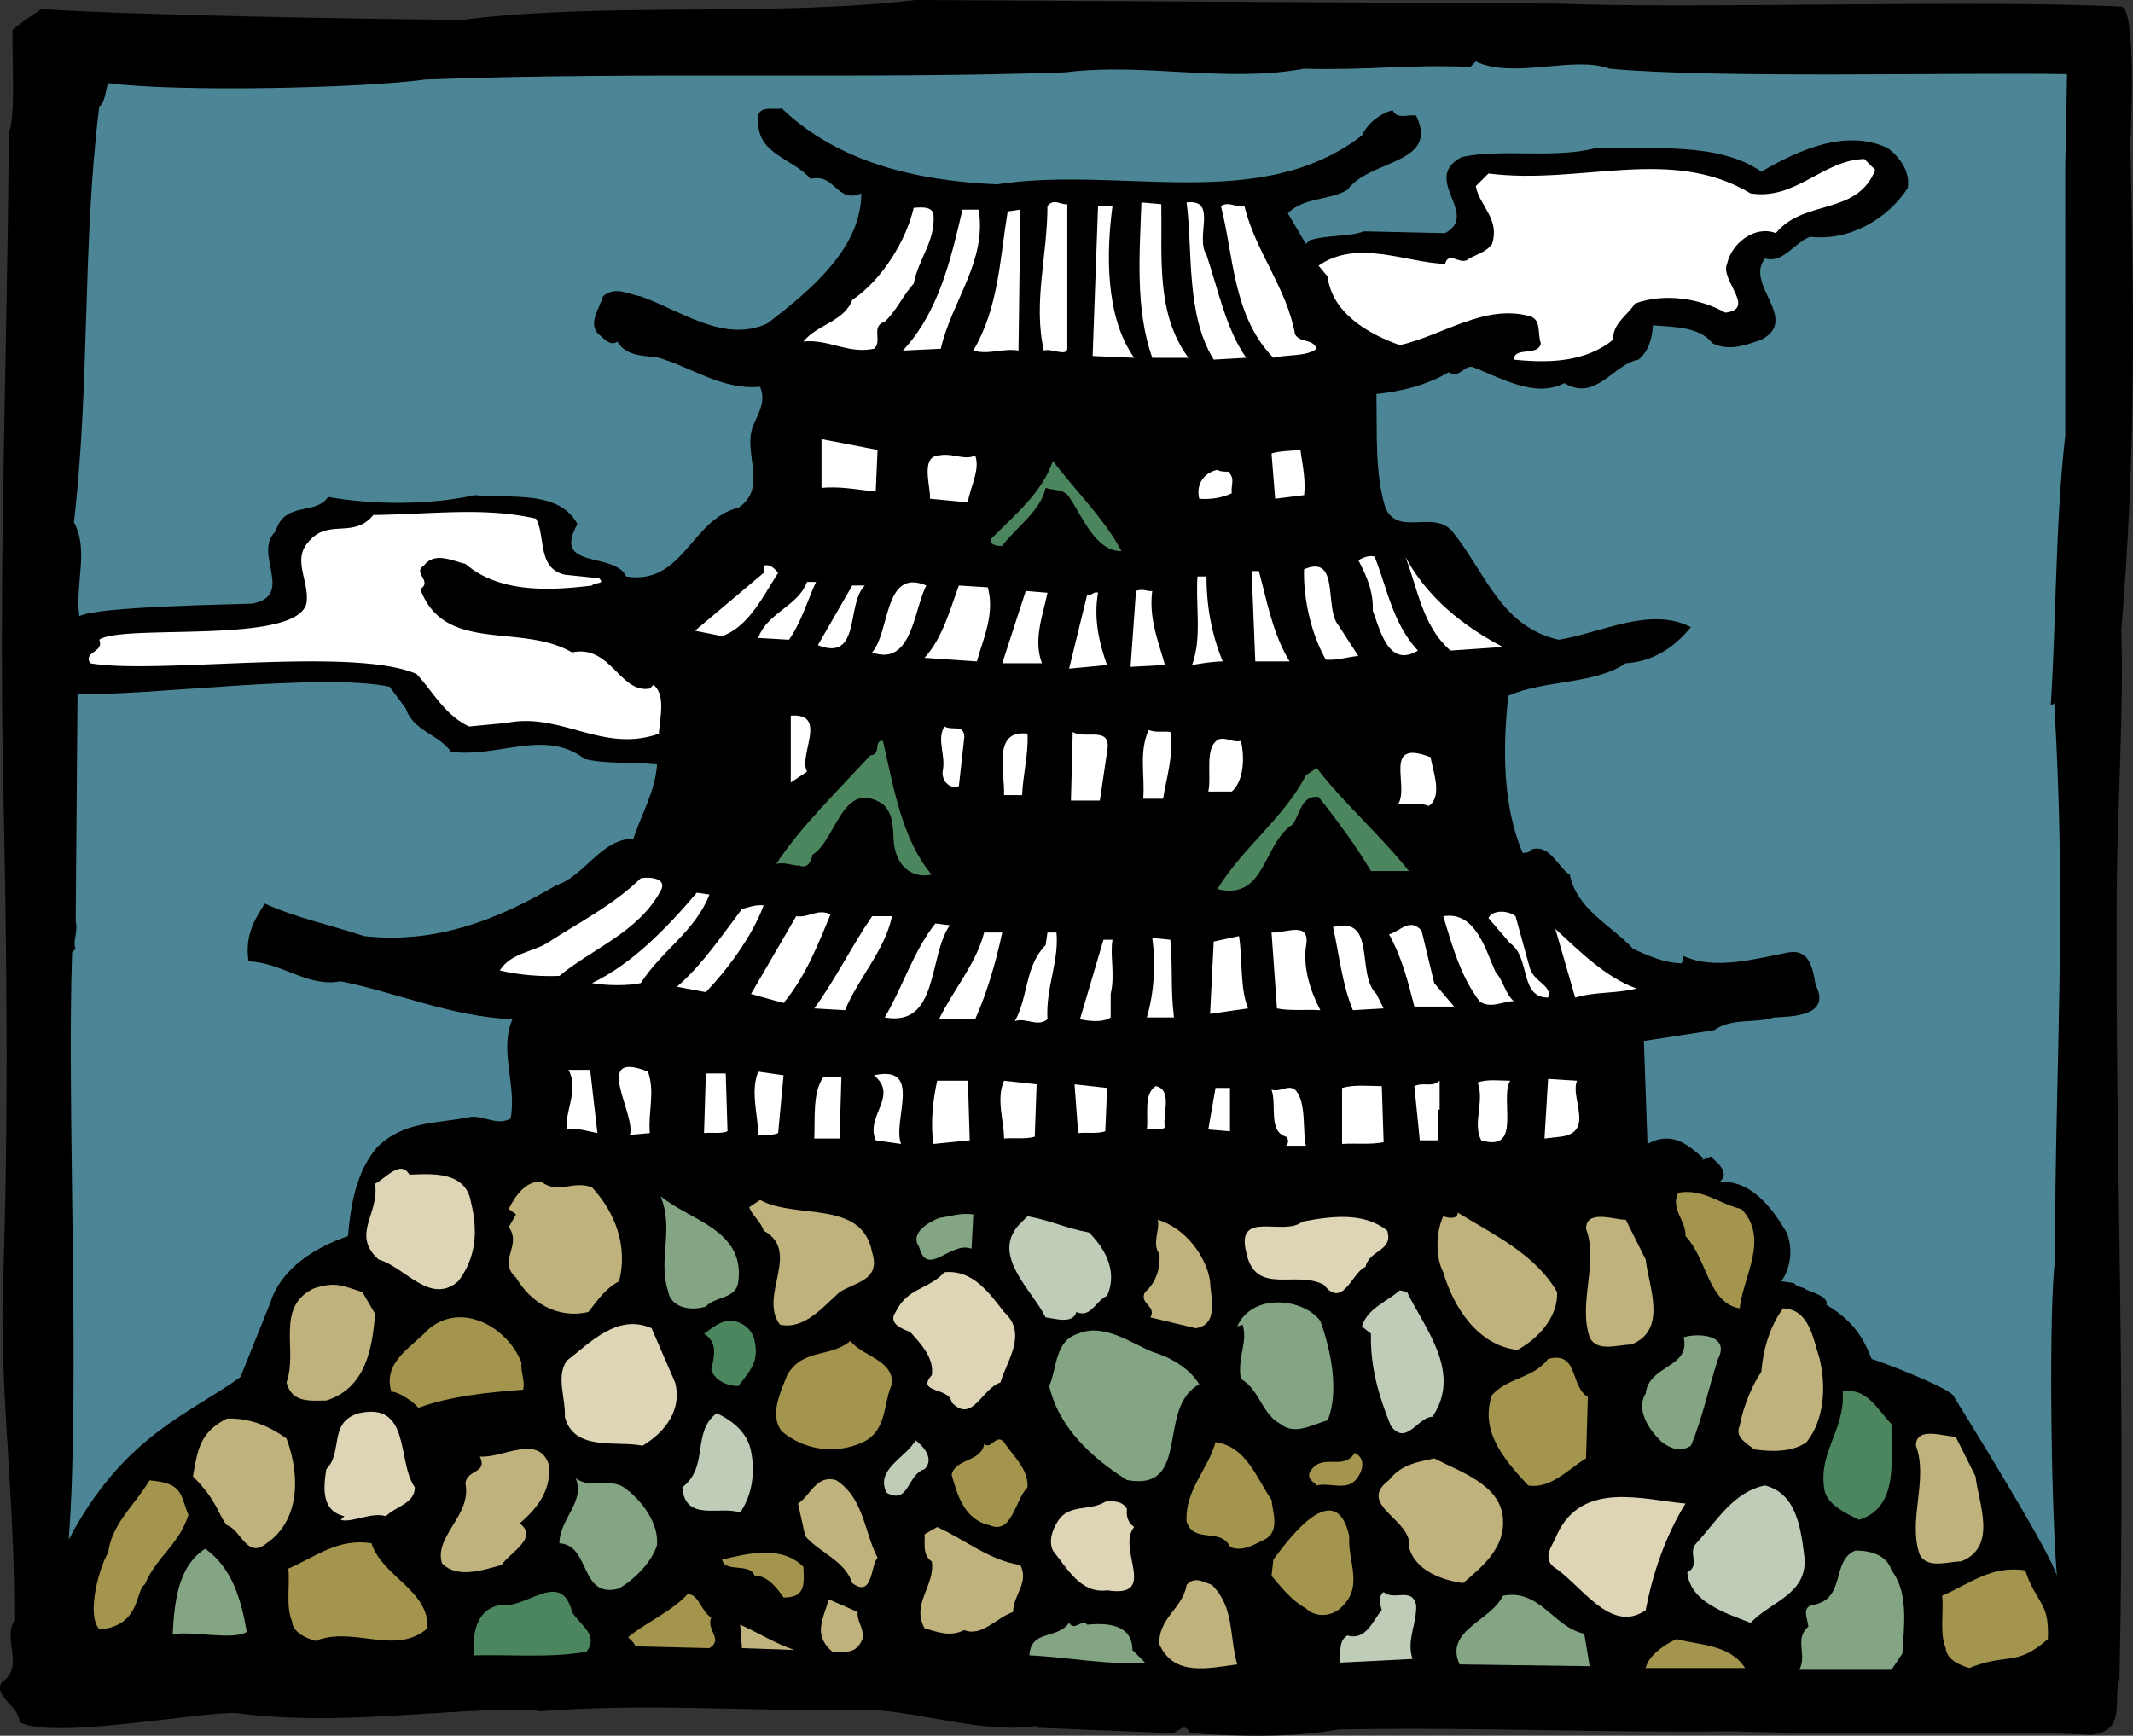 <svg xmlns="http://www.w3.org/2000/svg" width="259.63" height="211.305"><rect width="100%" height="100%" fill="#333333" stroke="none"/><path d="M258.203 76.781c1.649-20.242 1.649-36.191 1.098-59.289 0 0 .883-16.465-1.098-16.687-17.16-.88-52.277.297-68.45-.364L111.434 0c-17.82 2.09-37.84.219-55.218 2.422-11.55-.113-39.63-.55-51.18-1.32 0 0-3.96 2.64-3.52 2.64 0 5.168.333 10.375-.44 12.465-.22 28.82-1.173 49.281-.731 77 .437 19.91.77 42.129 0 63.8-.332 13.2 1.465 24.934 1.394 40.333-1.433 2.312 1.317 5.61-1.543 7.48-.988 1.762 2.09 2.75 2.2 4.84 4.07 2.2 22.578-1.43 26.539-1.097 12.43 1.648 25.082-.66 36.52-.442v.219c14.081-1.098 26.51.113 40.26-.219 6.712.332 14.079 2.969 20.462 1.98v.22l16.277.66c.992.109 1.652-1.54 2.422 0 6.05.44 12.43.55 18.04-.438 16.718-.332 31.792.437 48.179.219 8.472.441 35.117-.11 43.367.441 4.512-.441 2.64-4.293 3.523-6.82.77-38.942-.515-59.84-.332-96.14.051-9.579.88-21.891.551-31.462"/><path fill="#4c8696" d="m250.063 85.14-.024.462c.008-.008.016-.012.024-.02v-.441"/><path fill="#4c8696" d="M195.914 8.36c-4.289-1.65-11.66 1.32-16.281-.88l-.66.66c-7.368-.331-12.54.442-20.239.22-9.57 1.761-19.468-.77-29.039.44-24.86.88-51.37-.109-77.882.88-8.137 1.101-30.497 1.539-38.637.441-.328.77-.328 2.309-1.098 2.86-2.09 16.94-1.101 33.769-3.082 50.601 1.871 3.41.11 7.477.66 11.438 1.98-1.211 18.95-1.43 21.04-1.54 5.277-.988 0-6.16 2.859-8.8 1.097-3.739 4.84-1.871 6.379-4.18 5.5.992 12.539.992 17.82-.219 4.512.438 10.23-.66 12.539 3.52-3.188 5.61 4.512 3.3 5.941 6.379 6.93 1.101 7.922-7.04 13.641-8.36 3.629-2.422.55-6.601 1.758-9.898.66-1.652 1.652-2.973.883-4.84-4.512.438-8.25-2.312-12.32-3.523-1.54-.329-3.852 0-5.063-1.977-.66.547-1.43-.113-1.977-.66-1.87-1.32-.113-3.41.219-4.84 1.54-1.32 3.188-.223 4.617 0 4.953 1.758 10.121 5.719 15.403 3.297 5.171-3.957 11.44-9.129 11.44-15.84-2.972 1.32-3.19-2.527-6.16-1.758-2.198-2.531-6.491-2.972-6.382-7.039-.328-2.094 1.98-1.32 2.863-1.543 7.04 6.711 16.61 8.801 26.18 9.242 14.957-2.312 32.008 3.63 44.437-5.941.66-1.43 2.09-2.64 3.743-3.078.55 1.207 1.98.437 2.859.66 2.86 5.938-5.61 5.277-8.36 9.02-2.199 1.32-5.28.878-7.261 2.859l2.2 3.738.44-.437c1.872-.66 5.06-.442 6.602-1.102l9.899.219c4.289-2.309-2.97-6.598 1.98-9.238 4.621-1.102 11.332.218 16.281-1.102 6.817.11 15.067-.77 20.239 2.86 4.511-2.637 10.34-5.278 15.398-2.86 1.324.992 2.754 2.75 2.422 4.84-2.422 3.742-7.04 6.492-11.88 5.941-1.87.66-3.3 3.301-5.5 2.64-2.53 3.188 4.29 7.372-.44 9.9-1.98.66-3.852 1.43-5.938.44-1.652-2.09-4.844-1.98-7.262-2.198-.11 1.539-.441 3.078-1.761 4.18-3.079.55-5.168 5.167-9.02 2.859-3.629 1.87-7.7-.66-11.219-1.98-1.101-.11-1.539 1.429-2.86.66-2.64 1.538-5.612 2.308-8.8 2.64.11 4.73-.219 9.57 1.098 13.86 1.543 3.519 5.832.218 8.14 2.859 4.07 5.062 5.942 11.66 12.98 13.199 5.282-.879 11.11-4.07 16.063-1.54-1.98 2.423-4.511 4.18-7.921 4.403-3.961 2.637-9.79 1.977-14.301 3.957-.66 5.942-.77 13.313 1.761 19.14.438 0 .88-.109 1.098-.44 2.203-.657 3.192 2.203 4.621 3.081.883 4.29 5.059 6.16 7.7 9.02 1.87.879 3.96 1.762 5.94 1.762l.22-.883c3.742 1.762 8.8.332 12.761-.438 2.64-.441 2.97 2.09 3.301 3.961 1.977 3.848-2.973 3.848-5.062 3.957-2.309.77-5.168 0-7.258 1.543l-8.582 1.32.441 12.54c2.969-1.653 4.95.11 6.82 1.758l-.222.222 1.101-.441c.66.66 2.422 1.87 1.102 3.078 3.848-.219 6.379 3.191 8.137 6.164.773 1.867.55 4.289-.657 5.937l1.54.22c.035.066.09.109.14.155.094.079.223.157.375.235.363.133.777.18.977.41 1.242.473 2.746 1 2.468 1.84 3.079 1.87 4.399 3.742 5.5 6.601 1.207.329 8.907 3.301 9.899 4.399 1.43 2.312 11.879 19.14 12.652 22-.734-8.797-1-32.34-.23-38.5 0-24.2 1.465-41.8-.098-67.738-.105.101-.21.199-.418.199.66-10.121.55-22.11 1.762-32.781V20.242l.219-11.222c-13.641-.22-42.598.55-55.688-.66"/><path fill="#4c8696" d="M8.363 187.441c6.602-12.648 14.852-15.398 20.903-19.8l3.629-9.02c1.32-4.289 5.609-6.82 9.46-8.14.329-3.739.989-7.81 3.52-10.782 3.3-3.297 7.258-2.86 11.438-3.738 1.87-.11 3.082 1.102 4.843.219.77-4.07-1.433-8.25.219-12.098-7.48-.332-13.86-3.191-20.902-4.621-4.07.77-7.149-2.309-11.22-2.422-.44-2.969.552-4.84 1.981-7.039 3.852 1.762 8.141 2.64 12.102 3.96 8.797.99 16.387-2.089 23.32-6.16 3.63-1.21 5.387-5.609 9.457-5.718.992-3.082 2.64-5.723 2.86-9.023-2.97-.329-5.938 0-8.797-.66-4.84-3.739-10.563-.11-16.281-.88-1.43-2.09-4.622-2.527-5.5-5.277l-1.98-2.64c-8.142-1.762-30.388 1.207-37.977.878l-.223 27.72c.332 1.21-.438 2.53 0 3.3l-.438.441c-.66 18.59 1.016 52.801-.414 71.5"/><path fill="#fff" d="M178.535 31.68c-.992.441-2.2-1.098-2.64.441-4.622-.11-10.672-3.082-15.399.219l1.098 1.32c.55 4.512 5.062 7.04 8.8 8.36 5.282-1.211 10.34-5.06 15.84-3.52 1.43.441.88 2.2 1.32 3.3-.331 1.65-3.19.329-3.3 1.981 4.289.438 8.691.328 12.101-2.422-.109-1.98 1.868-3.078 2.641-4.398 3.52-1.32 7.918-.66 11 1.098 3.848-.438-.66-3.957.219-5.938.55-2.531 3.41-4.73 5.941-3.742 3.41-4.18 9.899-2.09 12.098-7.7l-1.32-1.32c-5.059.11-8.36 5.063-13.86 4.18-9.68-5.828-20.68-.988-31.898-2.418l-1.543 1.54c.441 2.421 2.972 3.96 1.98 7.038-.77 1.102-2.199 1.32-3.078 1.98M129.914 42.46v-17.6c-.77.109-1.648-.77-2.418.222 0 6.047-1.762 11.77-.441 17.598.879-.328 2.75.77 2.86-.22m11.44-17.6-2.421-.22c-.22 6.27-.77 12.981 1.32 18.919h4.402c-3.96-5.387-3.191-12.098-3.3-18.7m3.078-.219c.77 5.942-.11 13.641 3.3 19.141l3.961-.222c-2.422-3.41-3.41-8.25-4.84-12.54-1.43-2.199 1.43-6.82-2.421-6.378M157.633 40.7c-.988-5.61-4.84-10.118-6.16-15.618-.77.328-1.868-.66-2.86 0 1.543 5.938 1.43 13.418 6.383 18.477 1.758-.438 3.957-.11 5.277-1.098-.55-1.32-1.98-.66-2.64-1.762M111.215 25.3c-.88 3.848-3.742 8.692-7.48 11.22-.989 2.64-4.29 2.972-5.942 5.062 3.082-.332 5.39 1.54 8.582.879 1.098-.879-.441-2.75 1.32-3.3 1.43-1.321 2.418-3.52 3.52-4.622.55-2.969 2.64-5.168 2.418-8.36-.11-.988-1.207-.988-2.418-.878m22.441-.219-.66 18.258 5.059.219c-3.52-4.95-3.41-12.758-2.64-18.477h-1.759m-16.5.438c-1.433 6.05-2.863 12.43-7.261 17.16l4.62-.22c1.32-5.831 5.61-10.562 4.618-16.94h-1.977m1.317 17.16c1.87.55 3.632-.328 5.5 0l.222-17.16-1.539.222c-.992 6.047-1.101 11.656-4.183 16.938"/><path fill="#4c865e" d="M120.676 65.559c-.442.66.66.992 1.32.882 1.649-2.199 4.727-4.293 5.277-7.043.993.332 2.2.114 2.86 1.102 1.652 2.422 3.191 6.602 6.383 6.602-2.09-3.961-5.723-7.48-8.36-11-1.21 3.738-4.62 6.597-7.48 9.457"/><path fill="#fff" d="M99.996 59.398c2.309-.218 4.399.223 6.598.442l.222-5.059a673.586 673.586 0 0 0-6.82-1.32v5.937m58.297-4.617c-1.098.11-2.637.11-3.52.438l.442 5.5 3.52-.438c.218-1.98-.22-3.742-.442-5.5m-40.477 6.379c.22-1.762 1.54-3.96.88-5.719-1.212.66-2.75-.332-4.403 0-2.309.11-.988 3.848-1.098 5.278l4.621.441m31.68-3.738c-.441 0-.992 0-1.32-.223-1.543.332-2.64 1.653-2.203 3.52 1.433.113 2.75-.11 3.96-.66-.109-1.207.442-1.758-.437-2.637M10.977 80.742c8.03 1.43 32.039-2.094 39.738 1.317 2.2 2.421 3.41 4.953 6.379 6.382l4.62-.441c6.599-1.32 11.661 3.742 18.481 1.32.11-1.87.88-4.73-.66-5.941l-.441.441c-3.63.66-4.73-5.39-9.461-4.398-6.27-3.633-15.508.219-18.477-7.703 1.54-.989-.992-1.977.438-2.86 1.32-1.757 3.52-.55 5.062-.218 4.067 3.52 10.117 3.3 15.399 2.64.328-.441 1.648-.11.879-.883l-4.18-.437c-3.41-.77-2.309-4.73-3.52-6.82-6.27-1.43-12.43-.551-19.8-.442-2.418 2.973-5.5.332-7.918 3.301-1.98 2.2.218 4.84-.223 7.48-1.32 5.06-22.355 2.418-25.215 4.399.66 1.543-1.98 1.43-1.101 2.863M165.336 68.2c.988 1.87 1.867 3.85 1.758 6.16.879 2.199 1.87 7.038 5.5 4.84-3.078-3.302-3.739-7.59-5.278-11.438-.773-.223-1.543.218-1.98.437m5.719-.437c1.539 3.957 2.09 8.468 5.5 11.437l6.379-.437c-4.84-2.532-9.239-6.051-11.88-11M92.953 68.86v.882l-8.36 7.04 3.302.66c3.3-1.212 4.949-4.84 6.82-7.7-.442-.55-.992-1.101-1.762-.883m65.781.441c-.109 3.302.77 7.7 2.641 11 1.43.11 2.64-.331 3.96-.44l-2.42-3.739c-1.759-2.09.218-8.691-4.18-6.82m-6.38.219.438 11h4.18c-1.977-3.188-2.75-7.258-3.739-11h-.879m-3.519 11c-1.32-3.188-1.98-6.598-1.98-10.34h-1.102c-.219 3.851.55 7.48-.66 10.78 1.21-.218 2.75-.44 3.742-.44m-56.543-2.86 3.742.219c1.54-2.2 2.309-4.95 3.3-7.04h-1.1c-1.102 2.97-4.84 3.743-5.942 6.821m13.863 1.762c4.84 1.758 5.059-5.172 6.598-8.14-5.168-2.2-4.399 5.609-6.598 8.14m-.883-8.141h-1.539l-4.18 7.258c5.282 2.09 3.41-5.059 5.72-7.258m13.64 9.239c.77-2.86 2.2-5.72 1.32-9.02l-3.52-.219c-1.1 2.969-1.98 6.38-4.179 8.801l6.38.438m18.698.66 4.18-.22c-.77-2.858-1.977-5.608-1.54-9.019-.55.11-1.097-.332-1.98 0l-.66 9.239m-15.617-.438h4.84c-1.102-2.863.11-5.832.66-8.582l-2.64-.219-2.86 8.801m10.34-8.363-2.203 9.02 4.62-.438c-.987-2.75-1.648-5.719-1.097-8.8-.55-.22-.773.44-1.32.218"/><path fill="#4c865e" d="M97.355 105.379c.989.441 1.43-.66 1.54-1.32 2.968-1.868 3.628-9.348 8.578-6.16 1.32 1.21 1.21 2.972 1.32 4.62.223 2.422 1.762 4.512 4.621 3.961-3.629-4.289-4.621-10.558-5.941-16.28-1.207-.11-.11 1.652-1.54 1.76-3.847 4.18-8.578 8.802-11.44 13.2 1.1-.219 1.87.219 2.862.219"/><path fill="#fff" d="M96.254 87.121v8.14l1.98-1.32c-1.101-1.98 2.641-7.152-1.98-6.82m20.461 8.579.66-5.938c0-1.653-1.43-.77-2.422-1.32-.988 1.648.223 3.519-.219 5.5-.109 1.206.989 2.199 1.98 1.757m23.102-6.82c-1.21 2.64-.441 5.5-.66 8.363h2.418c.332-2.312 1.32-5.172.88-8.14-1.099-.11-1.65.109-2.638-.223m-9.242.223-.219 8.359h3.52l.879-5.941c.66-3.301-2.75-1.43-4.18-2.418m-6.16 7.698c.11-2.64.77-4.84.66-7.48-4.289-.55-2.75 4.621-2.86 7.48h2.2m23.981-6.82c-1.872.88-.88 4.512-1.32 6.38h2.859c1.761-1.54 1.43-5.06 1.101-6.16-.992.222-1.652-.438-2.64-.22m25.519 8.141c1.762-1.21.441-4.402.219-5.941-5.938-2.309-2.528 3.52-3.957 5.718 1.32 0 2.64-.218 3.738.223"/><path fill="#4c865e" d="M157.414 100.32c.879-1.539 1.102-3.52 3.082-3.3 2.2 2.75 4.617 6.05 6.379 9.02h4.621c-3.3-4.18-8.031-8.36-11.223-12.54l-1.32.879c-2.637 5.172-7.7 8.8-10.777 13.863 5.937 1.43 5.5-5.613 9.238-7.922"/><path fill="#fff" d="M77.992 106.922c-3.52 3.41-7.586 5.387-11.437 7.918-1.871 1.101-4.399 1.21-5.72 3.3 2.31.551 4.95.77 7.259.66 3.96-3.3 9.57-5.28 12.32-10.34.879-1.538-1.32-1.76-2.422-1.538m-5.937 12.758c1.87.332 4.398.332 5.937 0 2.64-4.07 6.602-6.27 8.363-10.782l-1.542-.218c-3.739 4.402-7.918 8.691-12.758 11m18.258-9.02c-2.418 3.192-4.84 6.82-7.918 9.461l3.52.66c2.53-2.64 5.608-6.71 7.038-10.562-.988-.11-1.758.222-2.64.441m5.062 11.442c2.75-3.301 4.29-7.372 5.719-10.782-1.54-.77-2.64.442-4.18.22l-5.5 9.46 3.961 1.102m90.859-4.18-1.761-6.383c-.77-.66-2.75-.879-3.297.223l2.64 3.078c2.528 1.762 1.098 6.601 4.618 6.601.55-1.43-1.649-1.87-2.2-3.52m-77.66-6.381h-2.418c-2.422 3.519-4.402 7.589-7.043 11.222l3.742.218c1.649-3.96 4.84-7.257 5.72-11.44m73.48 6.82c-1.211-2.637-2.422-7.481-6.38-6.82 1.098 3.632 2.09 7.26 4.4 10.339 1.32.992 2.859 0 4.179 0-1.098-.988-1.211-2.418-2.2-3.52m-66.441-5.719-1.758-.218c-2.64 3.3-3.96 7.7-6.16 11.437 6.598 1.211 5.278-7.48 7.918-11.218M167.535 121c-2.531-2.418.11-9.57-5.281-8.14.77 3.41 1.101 6.93 2.422 10.12l3.738-.218-.879-1.762m5.5-7.7c-1.43-1.652-2.64.11-3.96.442 1.538 2.75 2.308 5.719 3.081 8.797h4.84l-2.422-2.86-1.539-6.378m-18.262.219.66 9.242c1.43.328 3.852.11 5.282.218-1.211-2.308-2.09-5.058-1.762-7.699.66-3.3-2.418-1.652-4.18-1.761m36.961 7.921c2.641-.77 4.84-.441 7.48-1.101-3.741-1.32-7.038-4.617-9.898-7.258l2.418 8.36m-77.441 2.64h4.402c1.43-3.191 2.528-6.93 3.301-10.562h-2.203c-.988 3.851-3.738 6.93-5.5 10.562m14.301-10.562h-1.098l-.223 1.539c-2.527 2.53-2.09 6.273-3.738 9.242 1.43-.442 2.75.77 3.961-.219-.223-3.852 1.43-7.043 1.098-10.562m22.222.44-3.082.661-.441 8.8 4.621-.66c-.988-2.421-.66-5.94-1.098-8.8m-8.363.441-2.2-.222c.442 3.191.22 6.71-.66 9.68h3.302c-.442-3.848-.11-5.5-.442-9.458m-8.137 0-2.863 9.68c1.102.219 2.75.438 3.742-.223V121c.551-2.418-.11-4.621.22-6.598h-1.099M68.973 137.5c1.433-.219 2.53.223 3.742.441l-.88-7.699h-2.64c1.32 2.418-.441 4.95-.222 7.258m9.902-7.04c-6.93-2.75-1.43 5.169-2.2 7.7l2.419-.219c-.219-2.64.66-4.949-.219-7.48m13.418 7.699c.883-.11 1.762.11 2.422-.219l.66-7.039-3.082-.441c-.988 2.418 0 5.39 0 7.7m-6.598-.22c.989-.109 2.09.11 2.86-.218l-.22-7.043h-2.42l-.22 7.261m20.68-7.039c3.078 2.528-1.102 4.95.219 7.918l3.082.442c-1.102-2.86 2.75-9.68-3.301-8.36m-4.18 7.7.22-7.48h-2.2c-1.32 1.87-.992 5.058-1.102 7.48h3.082m85.801 0 1.977-.223c4.183-.547 1.101-4.727 1.984-6.816l-3.523-.223-.438 7.262m-69.961.218-.219-7.257h-3.742c-.441 1.98-.879 5.058-.441 7.699l4.402-.442m4.18-.218c1.32-.11 2.64.109 3.738-.223l.223-6.379-3.961-.437c-.992 2.199 0 4.949 0 7.039m49.941-6.379.66 6.597h2.2v-3.738h.218v-3.52c-.988.88-1.87.11-3.078.66m7.699-.441c.88 2.309-.66 4.95.438 7.04 5.062 1.538 2.203-4.95 3.523-7.258-1.32 0-2.75-.223-3.96.218m-48.622 6.16c1.102-.109 2.309.11 3.301-.218l.219-5.282-3.961-.441.441 5.941m9.461-5.718c-1.539.879-.879 3.629-1.101 5.277.77-.11 1.652.11 2.199-.219-.328-1.43.992-4.62-1.098-5.058m22.66.218v6.82c1.758-.109 3.52.11 5.06-.218l-.22-6.82c-1.539 0-3.3-.223-4.84.218m-13.64 0h-1.762l-.879 5.059 2.64.223v-5.282m6.821 5.938c.328.223.328.883 0 1.101h2.418c-.437-1.757.113-5.39-1.32-6.82-.88-.66-1.758.332-2.86 0 .66 1.871-.437 5.063 1.762 5.719"/><path fill="#ded5b7" d="M46.094 153.34c3.191.883 6.27 5.61 9.68 2.64 2.199-2.859 2.421-6.16 1.539-9.68-.657-3.738-4.727-3.41-7.477-3.3-1.102-1.871-2.863.441-4.18 1.102.547 3.738-2.972 6.16.438 9.238"/><path fill="#bfb27c" d="M71.613 159.723c1.211-1.543 2.09-2.864 3.742-3.743 1.098-4.18-.44-8.359-3.3-11.437-2.313-.883-4.07.879-6.16-.664-1.872-.219-3.301 1.871-3.961 3.3l.879.66-.88 1.54c1.653 2.312-1.43 4.07.88 6.164 1.761 2.969 4.953 5.059 8.8 4.18"/><path fill="#a3944e" d="M204.273 145.2c-.988 1.98.993 3.41.883 5.28 2.637 2.75 2.75 8.141 6.598 8.801.441-3.96 3.633-8.469.219-12.101-2.637-.551-4.618-2.528-7.7-1.98"/><path fill="#83a583" d="M85.914 159.063c1.211-1.32 3.742-.883 3.961-3.083.77-6.27-5.832-7.37-9.46-10.34 1.648 4.07-.33 7.7.878 11.442.332 2.2 2.863 2.527 4.621 1.98"/><path fill="#bfb27c" d="M94.934 161.262c2.972.66 5.28-2.2 7.261-3.961 1.871-1.211 5.059-1.43 3.961-4.84-1.21-6.488-9.242-3.961-13.64-6.379l-1.32.879c.327.988 1.429 1.762 1.757 2.86 4.621 2.53-.66 7.921 1.98 11.44m89.762 3.079c2.64-1.43 4.95-4.07 4.84-7.04-2.64-4.62-7.812-7.038-12.101-9.679 0 .879-1.211.66-1.758.442-.883 1.867-.992 4.949 0 6.816 1.207 4.183 4.18 8.914 9.02 9.46"/><path fill="#83a583" d="m118.254 152.02.219-4.18c-1.54-.219-2.75.223-4.18.441-1.098.442-3.629 1.762-2.418 3.52.988 3.851 3.848-.77 6.379.219"/><path fill="#bfcdb8" d="M131.016 159.723c1.757.77 2.308-1.32 3.738-1.98 1.43-3.192-.55-6.052-2.2-7.7-2.968-.55-4.511-1.434-7.48-1.98l-.66.66c-4.18 3.847 1.211 8.25 2.86 11.656 1.101.113 3.3.883 3.742-.656"/><path fill="#ded5b7" d="M151.695 152.46c1.098 5.392 6.051 2.09 9.461 3.962 2.309 2.969 3.41-1.543 5.059-2.2.441-2.093 3.41-1.87 2.64-4.402-2.859-2.308-6.82-1.758-10.34-1.097-2.199 1.867-8.14-1.543-6.82 3.738"/><path fill="#bfb27c" d="M197.895 148.5c-1.43 0-4.84-1.32-4.84 1.102 1.539 4.07-.989 9.02.441 13.199.879 1.87 3.52.879 5.059.879 4.511-1.758 2.09-7.149 1.761-10.34l-2.421-4.84m42.57 31.242-2.418-4.84c-1.43 0-4.84-1.32-4.84 1.098 1.54 4.07-.992 9.02.438 13.2.878 1.87 3.52.882 5.062.882 4.508-1.762 2.09-7.152 1.758-10.34m-93.172-23.762c-.438-2.968-2.969-6.488-6.379-7.48.332 1.21-.77 2.86.219 4.18.113 1.543-.328 3.41-1.758 4.62-.77 1.43 1.43 1.65.66 3.079l5.5 1.32c2.969-.437 1.758-4.07 1.758-5.719"/><path fill="#ded5b7" d="M115.836 170.723c2.527 2.636 3.629-1.653 5.937-2.422.883-2.86 3.301-5.942.442-8.578-1.871-2.422-3.852-5.172-7.262-4.844-1.867 2.094-4.508 1.871-5.937 4.844-.993 1.43.879 2.09 1.757 2.418 1.43 1.539 2.973 3.3 2.641 5.28-1.98 2.2 2.2 1.43 2.422 3.302"/><path fill="#bfb27c" d="M39.715 170.5c4.84-1.54 5.61-6.379 5.941-10.559l-1.543-2.64c-2.418-.77-3.3-1.32-5.937-.442-4.73 2.313-1.871 7.48-3.301 11.442.66 2.531 2.86 2.199 4.84 2.199"/><path fill="#bfcdb8" d="M169.293 173.582c1.871 2.527 3.3-1.102 5.062-1.102 3.63-5.39-.882-10.667-3.082-15.18l-.878-.218c-1.649 1.43-3.961 2.2-4.622 4.398l1.102.88c-.11 4.07.988 7.702 2.418 11.222"/><path fill="#83a583" d="M151.035 167.86c2.309 1.32 2.531 4.292 4.84 5.5 1.758 1.433 3.96 0 5.719-.438 1.43-3.41.441-8.473-.88-12.102-1.98-2.75-8.25-3.52-10.12.66l.66-.218c.66 2.199-.66 3.847-.219 6.597"/><path fill="#bfb27c" d="M217.035 159.281c-1.539 2.09-2.418 4.84-2.64 7.7-1.102 1.648-2.2 4.18-2.641 6.601-.66 1.43.992 2.2 1.762 2.86 2.199.328 4.73.328 6.379-.88 2.199-2.75 2.421-6.933 1.539-10.34-.77-2.312-1.211-5.831-4.399-5.94"/><path fill="#a3944e" d="M50.934 171.379c3.96-1.43 8.359-1.867 12.761-2.2.22-1.206-.332-2.09-.222-3.3-1.649-4.29-7.368-7.586-11.438-3.957-1.762 1.98-5.5 3.848-4.402 7.48 1.101.11 2.75 1.32 3.3 1.977"/><path fill="#4c865e" d="M91.855 163.242c-.222-1.43-1.761-2.64-3.3-2.422-1.211.11-2.422 1.32-2.86 1.54 1.758 1.1 1.211 2.863.88 4.402.44 1.32 1.98 1.98 3.3 1.98 1.43-1.87 2.531-2.972 1.98-5.5"/><path fill="#ded5b7" d="M78.215 176c2.75-1.648 4.84-4.398 3.96-7.7l-2.862-6.6c-4.18-1.868-7.59 1.87-10.34 3.96-1.317 1.98-.11 4.512-.22 6.82 1.102 4.29 6.38 2.86 9.462 3.52"/><path fill="#83a583" d="M145.973 168.52c-1.207-1.977-3.52-3.297-5.72-3.958-2.64-1.101-5.937-3.519-9.019-2.203-2.859.883-2.53 4.07-3.52 6.383 1.212 5.168 5.282 8.801 9.462 11.438 7.918 1.433 3.52-8.801 8.797-11.66m54.343 1.101c-1.21 1.98.329 4.399 1.977 5.942 1.21.878 2.312 1.207 3.523.437 1.43-3.41 2.09-6.82 3.297-10.559 1.543-2.968-2.418-3.191-4.18-2.64.883 3.742-4.18 3.3-4.617 6.82"/><path fill="#a3944e" d="M18.195 180.223c-1.855 3.093-4.578 5.265-5.02 8.785-1.21 1.98-2.679 7.824-1.03 9.363 5.02-.48 4.289-4.73 5.5-5.5 1.43-3.41 4.085-4.715 5.293-8.453-1.032-2.41-.547-3.852-4.743-4.195m86.86-4.66c2.968-1.434 2.418-4.731 3.52-7.043.218-2.97-3.63-3.41-5.06-5.278-2.53 2.09-5.831.88-7.702 4.18-.77 1.98-2.2 4.84-.657 6.82a9.281 9.281 0 0 0 9.899 1.32m88 1.981.218-7.48c-2.199-1.32-1.097-5.614-4.84-4.622-1.867 2.418-4.84 2.2-6.82 4.399-1.539 4.402 1.543 7.922 4.403 11 2.75.441 4.84-1.977 7.039-3.297"/><path fill="#4c865e" d="M222.094 181.5c.441 1.762 2.64 2.75 4.18 3.52 4.949-1.54 3.851-7.368 3.96-11.66-1.648-1.65-2.968-4.508-5.941-3.958.332 4.727-3.078 7.368-2.2 12.098"/><path fill="#ded5b7" d="M46.973 184.582c1.21-1.21 3.52-1.539 3.52-3.52-2.2-3.082-.438-10.453-6.817-9.019-3.742 1.098-1.871 4.727-3.961 6.82-.332 2.2-.66 5.059 2.2 5.719l-.442.438c1.21.44 3.742-.989 5.5-.438"/><path fill="#bfcdb8" d="M90.094 184.14c1.43-2.09 1.87-4.84 1.32-7.48-.441-2.308-2.309-3.738-4.18-4.617-3.078 2.309-.879 6.488-4.18 9.02.329 4.289 4.622 2.199 7.04 3.078"/><path fill="#bfb27c" d="M34.875 175.121c-1.98-1.43-4.402-2.531-7.262-2.422-3.3 1.653-3.574 3.852-4.125 7.043 3.028 3.024 3.028 4.621 4.125 5.938 1.762.55 2.422 4.183 4.84 2.199 3.852-2.637 4.235-7.863 2.422-12.758"/><path fill="#bfcdb8" d="M111.434 175.34c-1.098 2.09-4.95 3.523-3.52 6.383 2.75 1.539 2.531-2.313 4.621-2.86 1.32-1.32-.332-2.972-1.101-3.523"/><path fill="#a3944e" d="M119.793 175.781c-.328 2.2-3.52 1.762-3.957 3.739.66 2.421 1.539 5.5 4.617 6.16 2.75 1.21 3.082-3.078 4.621-4.618.11-2.312-1.758-3.742-2.86-5.5-.991-1.101-1.538.989-2.421.22m34.98 6.82c-1.867-2.75-3.078-6.493-6.82-7.04-.879 3.301-3.738 5.829-3.52 9.68.883 2.75 4.18.66 5.282 3.078 1.539.66 2.969-.328 4.18-.879 1.98-.992.988-3.41.878-4.84"/><path fill="#bfb27c" d="M63.254 185.46c2.2-1.87 3.96-4.179 3.52-7.26-1.32-3.63-5.61-.657-8.36-.88.992 2.09-1.648 1.543-1.758 3.301.77 3.852-3.851 6.379-2.863 9.68 1.871 1.98 5.172.77 7.262.219.879-1.43 4.62-3.297 2.199-5.06"/><path fill="#a3944e" d="M160.273 180.84c1.762-.438 3.852.883 5.063-1.098.66-.992.77-2.312-.441-2.863-1.43 2.312-4.07-.219-5.5 2.422-.22.879.44.992.878 1.539"/><path fill="#bfb27c" d="M182.934 184.8c-.329-4.07-5.168-5.609-8.36-7.257-1.87.437-3.96.656-5.5 2.637-4.07 3.082 2.969 4.84 2.422 8.14.77 2.973 4.18 4.07 6.598 4.403 2.312-1.98 5.172-4.293 4.84-7.922"/><path fill="#83a583" d="M79.973 188.102c.222-2.641-1.758-5.282-3.739-6.82-1.87-1.54-4.18.109-6.16-1.321 1.211 2.86-1.98 4.95-1.98 7.918 3.851.223 2.422 6.82 7.261 5.504 1.98-1.211 3.958-3.192 4.618-5.281"/><path fill="#bfb27c" d="M101.754 180.18c-2.418-.66-3.078 1.87-4.621 2.863l.883 3.957c1.648 1.98 4.84 2.973 5.718 5.723 2.532 1.867 2.2-2.09 3.082-3.082-1.652-3.192-1.652-7.262-5.062-9.461"/><path fill="#bfcdb8" d="M214.836 180.84c-3.852.773-5.832 4.289-8.363 7.039-1.098 1.101.55 2.754-1.098 3.523.332 3.63 4.621 4.95 7.7 6.16 2.53-2.64 6.71-3.41 6.6-7.699-.44-3.523-.882-8.031-4.84-9.023"/><path fill="#ded5b7" d="M205.156 183.043c-5.062-.441-12.543-2.863-15.62 3.738-.442 1.211-1.872 2.75-.442 3.961 3.41 2.2 6.93 8.25 11.222 5.278.88-4.618 2.418-9.02 4.84-12.977m-67.98.657c-.551-.99-1.653-.99-2.64-.88-1.763 1.102-4.071.332-5.5 1.98-.661.88-1.54 2.532-.88 3.962 1.758 2.199 3.41 5.281 6.598 4.84 6.379.988 1.101-5.059 3.3-7.7-.769-.55-.988-1.32-.878-2.203"/><path fill="#a3944e" d="M164.234 187c-1.648-7.371-7.37.332-9.238 2.863l-.223 1.977c1.32 1.543 2.422 2.973 4.18 3.96 1.211 1.212 3.3.993 4.402-.218 2.641-2.531.66-5.5.88-8.582"/><path fill="#bfb27c" d="m114.074 185.902-1.539.88c.11.878-.332 2.53.88 3.3.44 2.969-2.532 5.168-.88 8.14 1.54.438 3.078 1.098 4.84.22 2.09.878 3.96-1.54 5.941-2.2 0-2.09 1.977-3.52.88-5.722-3.743-.547-6.712-3.079-10.122-4.618"/><path fill="#a3944e" d="M45.215 187.879c-4.07-.656-6.82 1.652-10.121 3.082.219 2.09-.328 4.512.441 6.379.11 1.43 1.758 2.09 2.86 2.422 4.62-1.871 9.789 1.87 13.64-1.54.219-4.62-5.5-6.273-6.82-10.343m191.18 6.383c.222 2.09-.329 4.508.44 6.379.11 1.43 1.759 2.09 2.86 2.421 4.621-1.87 5.72-.113 9.57-3.519.22-4.621-1.43-4.293-2.75-8.363-4.07-.66-6.82 1.652-10.12 3.082"/><path fill="#83a583" d="M24.973 188.543c-3.41 2.2-3.739 6.707-3.957 10.45 1.867-.552 7.476.769 9.02-.333-.661-3.848-1.763-7.808-5.063-10.117m200.863.219c-2.969 1.21-1.102 5.828-5.063 6.601-1.539.219-.77 1.649-.656 2.637-1.762 1.543-.113 3.41-1.101 5.281h11.218l1.32-1.98c.22-3.41.77-7.48-1.32-10.121-.55-1.868-2.527-2.418-4.398-2.418"/><path fill="#a3944e" d="M87.895 189.863c.328 1.649 3.41.328 3.96 1.977 1.54-.11 2.86 1.652 3.52 2.64 2.64 0 2.531-1.539 2.418-3.738-2.637-2.64-6.707-1.652-9.898-.879"/><path fill="#bfb27c" d="M144.434 192.941c-.438 2.86-3.52 4.07-3.301 7.258 1.762 3.961 6.05 2.863 9.46 2.422-.988-3.52-.327-6.93-3.077-9.68-.993-.328-2.09-1.101-3.082 0"/><path fill="#4c865e" d="M61.055 195.363c-3.082.438-3.63 3.52-3.301 6.157 4.84-.11 9.129.332 13.64-.438 1.54-2.09-.769-3.191-1.761-4.84-1.32-5.281-5.61-.332-8.578-.879"/><path fill="#bfcdb8" d="M168.414 193.82c-.66.442-.441 1.543-.219 2.2-1.101 1.21-1.87 3.742-4.18 3.082-1.21.66-.769 2.418-.882 3.3l8.8-.441c-.769-2.309.551-4.29.442-6.598-.55-2.203-2.64-.441-3.96-1.543"/><path fill="#a3944e" d="M86.574 196.902c-1.21-.66-1.43-2.75-2.86-2.859-1.98 2.2-5.39 3.629-7.26 5.277.331.332.769.66.882 1.102l9.02.219c1.757-1.098-.442-2.2.218-3.739"/><path fill="#83a583" d="M182.934 194.262c-1.43 3.078-7.149 4.18-5.278 8.36l15.84.218-.66-3.957c-3.742-.77-5.39-5.5-9.902-4.621"/><path fill="#bfb27c" d="m104.395 196.242-3.52-1.543c-.66 2.422-1.98 4.293.441 6.383 1.977.11 3.079.11 3.739-1.762 0-1.32-.77-1.98-.66-3.078"/><path fill="#83a583" d="M132.336 197.781c-.66-.77-1.543.88-2.203-.219-1.54 2.09-4.617.77-4.84 3.958 4.73.222 9.57 1.21 14.082.882l-1.54-1.539c0-3.191-3.19-3.3-5.5-3.082"/><path fill="#bfb27c" d="m90.313 200.64 6.382.223c-2.09-.664-4.402-2.093-6.601-3.082l.219 2.86"/><path fill="#a3944e" d="M204.055 199.543c-1.43.656-3.41 1.977-3.739 3.52h12.098c-1.871-2.864-5.39-2.75-8.36-3.52"/></svg>
